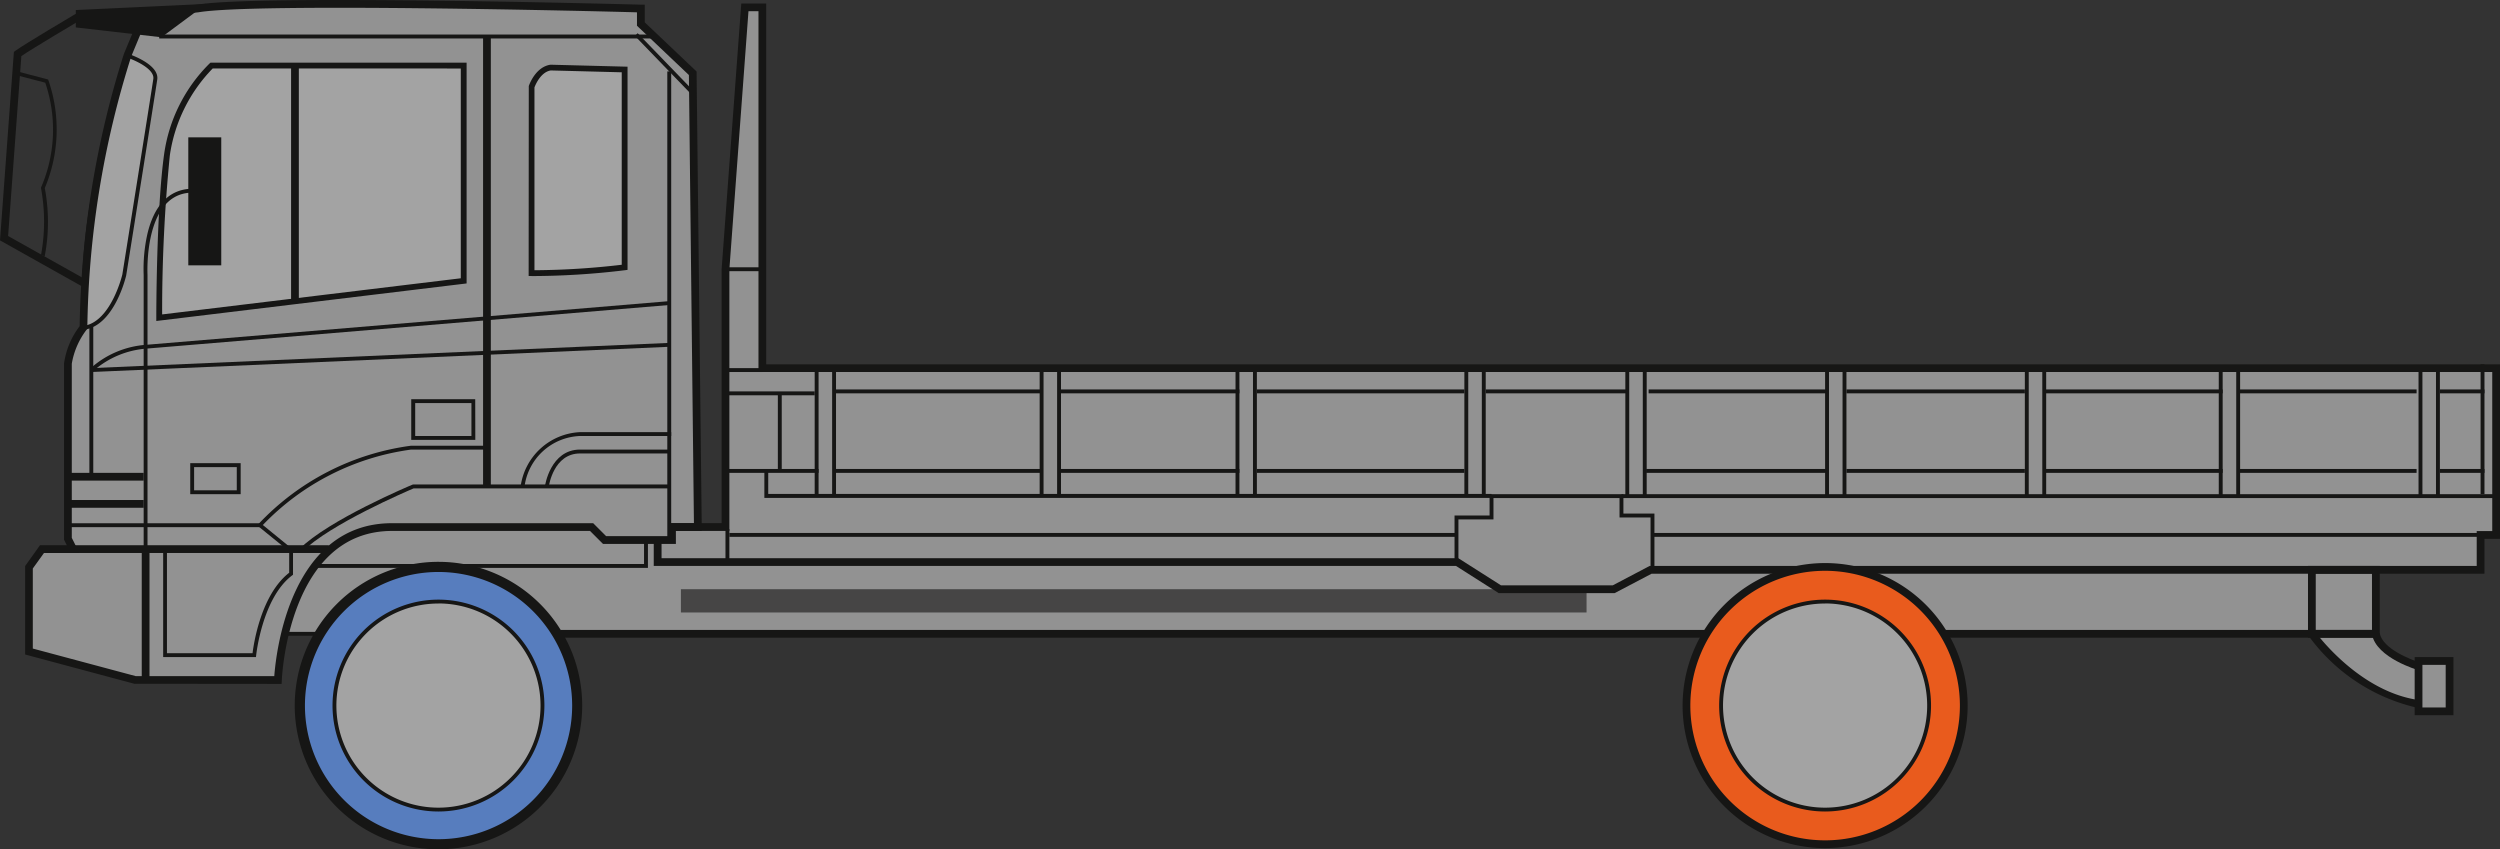 <svg id="cargo_-_1-2" data-name="cargo - 1-2" xmlns="http://www.w3.org/2000/svg" xmlns:xlink="http://www.w3.org/1999/xlink" width="111.857" height="38" viewBox="0 0 111.857 38">
  <rect x="0" y="0" width="111.857" height="38" fill="#333333" stroke="none"/>
  <defs>
    <clipPath id="clip-path">
      <rect id="사각형_14224" data-name="사각형 14224" width="111.857" height="38" fill="none"/>
    </clipPath>
    <clipPath id="clip-path-3">
      <rect id="사각형_14162" data-name="사각형 14162" width="110.385" height="31.655" transform="translate(1.298 0.167)" fill="none"/>
    </clipPath>
  </defs>
  <g id="그룹_12966" data-name="그룹 12966" clip-path="url(#clip-path)">
    <g id="그룹_12965" data-name="그룹 12965">
      <g id="그룹_12964" data-name="그룹 12964" clip-path="url(#clip-path)">
        <g id="그룹_12963" data-name="그룹 12963" opacity="0.5">
          <g id="그룹_12962" data-name="그룹 12962">
            <g id="그룹_12961" data-name="그룹 12961" clip-path="url(#clip-path-3)">
              <path id="패스_56698" data-name="패스 56698" d="M31.228,23.574,31,3.273l-2.32-2.2v-.7S11.507-.091,8.839.373c0,0-1.508.116-1.74.7H6.287l-.58,1.392A41.719,41.719,0,0,0,3.735,14.642a3.575,3.575,0,0,0-.7,1.624V24.1l.232.464H1.878l-.579.812v3.769l4.756,1.277h6.38a11.6,11.6,0,0,1,.308-2.073h1.566a6.163,6.163,0,0,1,10.62,0H76.351a5.912,5.912,0,0,1,5.124-2.994,6.9,6.9,0,0,1,5.5,2.994l16.4.008s2.086,2.824,4.845,3.115v.348H109.6V29.565h-1.406V29.8s-1.66-.394-1.892-1.579V25.487h4.687V23.925h.694V16.463H34.11V.323h-.782L32.46,12.012V23.6Z" fill="#f2f2f2"/>
            </g>
          </g>
        </g>
        <path id="패스_56699" data-name="패스 56699" d="M3.747,14.667c1.3-.174,1.814-2.361,1.814-2.361s1.3-8.157,1.388-8.764S5.735,2.5,5.735,2.5A43.929,43.929,0,0,0,4.206,8.567a27.664,27.664,0,0,0-.459,6.1" fill="#a3a3a3"/>
        <path id="패스_56700" data-name="패스 56700" d="M3.667,14.765l-.006-.092a27.95,27.95,0,0,1,.461-6.121,44.5,44.5,0,0,1,1.531-6.08l.029-.081.081.027c.055.019,1.369.465,1.273,1.136-.086.6-1.376,8.684-1.389,8.766-.022.1-.542,2.254-1.888,2.433ZM5.789,2.612a44.994,44.994,0,0,0-1.5,5.971,28.344,28.344,0,0,0-.463,5.982c1.16-.254,1.642-2.258,1.647-2.279.012-.075,1.3-8.156,1.387-8.756.058-.408-.693-.776-1.075-.918" fill="#161615"/>
        <rect id="사각형_14163" data-name="사각형 14163" width="40.522" height="1.041" transform="translate(30.465 26.363)" fill="#464545"/>
        <path id="패스_56701" data-name="패스 56701" d="M12.435,30.6,6.01,30.594l-4.885-1.31V25.325l.664-.93h1.2l-.125-.249V16.274a3.551,3.551,0,0,1,.7-1.68A42.27,42.27,0,0,1,5.543,2.413L6.172.9h.823C7.366.337,8.67.22,8.826.209c2.637-.46,19.152-.02,19.854,0l.169,0V1l2.319,2.2V3.28L31.4,23.756H30.241v.58H26.98l-.58-.58H17.54c-4.648,0-4.929,6.61-4.931,6.676L12.6,30.6Zm-6.357-.347h6.194c.079-1.067.722-6.844,5.268-6.844h9l.58.58h2.77v-.58h1.158L30.823,3.357,28.5,1.152v-.6C26.712.5,11.348.121,8.869.552,8.311.6,7.4.793,7.26,1.142l-.044.109H6.4L5.867,2.537A41.906,41.906,0,0,0,3.908,14.65v.058l-.035.046a3.439,3.439,0,0,0-.661,1.52v7.79l.339.678H1.968l-.5.694v3.582Z" fill="#161615"/>
        <path id="패스_56702" data-name="패스 56702" d="M29.163,1.72H7.123V1.113H7.3v.433H29.163Z" fill="#161615"/>
        <rect id="사각형_14164" data-name="사각형 14164" width="0.347" height="20.117" transform="translate(21.614 1.647)" fill="#161615"/>
        <rect id="사각형_14165" data-name="사각형 14165" width="0.174" height="3.621" transform="translate(28.407 1.607) rotate(-44.026)" fill="#161615"/>
        <rect id="사각형_14166" data-name="사각형 14166" width="0.174" height="20.883" transform="translate(29.857 3.195)" fill="#161615"/>
        <rect id="사각형_14167" data-name="사각형 14167" width="0.174" height="6.819" transform="translate(3.999 14.598)" fill="#161615"/>
        <path id="패스_56703" data-name="패스 56703" d="M4.09,16.645l-.007-.174,25.838-1.128.008.174Z" fill="#161615"/>
        <path id="패스_56704" data-name="패스 56704" d="M4.2,16.579l-.129-.116A4.151,4.151,0,0,1,6.509,15.43l23.409-1.954.014.172L6.523,15.6a4.054,4.054,0,0,0-2.323.976" fill="#161615"/>
        <path id="패스_56705" data-name="패스 56705" d="M7.123,14.215l13.623-1.649V2.935H9.466a7.023,7.023,0,0,0-2,3.991c-.347,2.517-.347,7.289-.347,7.289" fill="#a3a3a3"/>
        <path id="패스_56706" data-name="패스 56706" d="M6.993,14.362v-.147c0-.048,0-4.81.349-7.306A7.089,7.089,0,0,1,9.379,2.838l.037-.033H20.877v9.877Zm2.525-11.3A7,7,0,0,0,7.6,6.944a70.455,70.455,0,0,0-.345,7.124l13.362-1.617V3.065Z" fill="#161615"/>
        <path id="패스_56707" data-name="패스 56707" d="M6.6,24.714H6.428V12.306a7.172,7.172,0,0,1,.167-1.839c.293-1.245.935-1.941,1.858-2.015l.014.173C6.421,8.788,6.6,12.265,6.6,12.3Z" fill="#161615"/>
        <path id="패스_56708" data-name="패스 56708" d="M27.948,3.108v8.851a34.573,34.573,0,0,1-4.165.26V3.889s.26-.781.868-.868Z" fill="#a3a3a3"/>
        <path id="패스_56709" data-name="패스 56709" d="M23.783,12.35h-.13l.006-8.5c.012-.035.294-.858.973-.955l3.446.089v9.091l-.112.015a34.868,34.868,0,0,1-4.183.262m.13-8.438v8.177a34.955,34.955,0,0,0,3.905-.245V3.235l-3.171-.083c-.452.066-.692.648-.734.76" fill="#161615"/>
        <rect id="사각형_14168" data-name="사각형 14168" width="0.347" height="10.487" transform="translate(13.024 2.976)" fill="#161615"/>
        <rect id="사각형_14169" data-name="사각형 14169" width="3.471" height="0.347" transform="translate(2.958 21.157)" fill="#161615"/>
        <rect id="사각형_14170" data-name="사각형 14170" width="3.384" height="0.347" transform="translate(3.045 22.372)" fill="#161615"/>
        <rect id="사각형_14171" data-name="사각형 14171" width="11.493" height="0.347" transform="translate(3.218 24.395)" fill="#161615"/>
        <rect id="사각형_14172" data-name="사각형 14172" width="0.347" height="5.696" transform="translate(6.342 24.715)" fill="#161615"/>
        <path id="패스_56710" data-name="패스 56710" d="M13.519,24.689l-.123-.123c1.3-1.3,4.908-2.818,5.061-2.882l.033-.007H29.944v.174H18.508c-.267.113-3.757,1.606-4.989,2.838" fill="#161615"/>
        <path id="패스_56711" data-name="패스 56711" d="M11.453,29.4H7.3V24.714H7.47v4.512H11.3c.055-.448.385-2.624,1.639-3.6v-.957L11.51,23.51l.06-.068a11.432,11.432,0,0,1,6.825-3.5H21.7v.173H18.4A11.273,11.273,0,0,0,11.76,23.49l1.35,1.1v1.126l-.035.026c-1.342,1.007-1.612,3.558-1.614,3.584Z" fill="#161615"/>
        <rect id="사각형_14173" data-name="사각형 14173" width="8.59" height="0.174" transform="translate(3.045 23.412)" fill="#161615"/>
        <rect id="사각형_14174" data-name="사각형 14174" width="1.302" height="5.553" transform="translate(8.511 6.233)" fill="#161615"/>
        <path id="패스_56712" data-name="패스 56712" d="M9.9,11.872H8.425V6.145H9.9ZM8.6,11.7H9.726V6.319H8.6Z" fill="#161615"/>
        <path id="패스_56713" data-name="패스 56713" d="M9.236.174,3.392.447v.78l3.832.441" fill="#161615"/>
        <path id="패스_56714" data-name="패스 56714" d="M3.654,12.805,0,10.755.621,2.323l.064-.048C1.035,2.013,3.294.673,3.39.617l.177.3C3.545.928,1.449,2.17.956,2.509L.363,10.56,3.824,12.5Z" fill="#161615"/>
        <path id="패스_56715" data-name="패스 56715" d="M2,11.466l-.165-.055a8.279,8.279,0,0,0,0-2.995l0-.028.013-.025A6.505,6.505,0,0,0,2.024,3.7L.609,3.331l.044-.168,1.5.394.015.041a6.734,6.734,0,0,1-.164,4.817A8.14,8.14,0,0,1,2,11.466" fill="#161615"/>
        <path id="패스_56716" data-name="패스 56716" d="M28.99,25.409H14.147v-.174H28.816V24.194h.174Z" fill="#161615"/>
        <path id="패스_56717" data-name="패스 56717" d="M72.245,26.537h-5.19l-1.909-1.215H29.25V24.194H29.6v.781h35.65l1.909,1.215h5l1.649-.868h37.007V23.76h.695V16.645H33.936V.5h-.447l-.855,11.554v11.7h-2.69v-.347h2.343V12.046L33.167.158h1.116V16.3h77.574v7.809h-.695v1.562H73.894Z" fill="#161615"/>
        <rect id="사각형_14175" data-name="사각형 14175" width="1.475" height="0.174" transform="translate(32.547 11.959)" fill="#161615"/>
        <path id="패스_56718" data-name="패스 56718" d="M74.024,25.409H73.85V23.153H72.462v-.868h-5.64v.955H65.254v1.825H65.08v-2h1.568v-.954h5.988v.867h1.388Z" fill="#161615"/>
        <path id="패스_56719" data-name="패스 56719" d="M66.735,22.278H34.2V21.07h.173V22.1H66.735Z" fill="#161615"/>
        <rect id="사각형_14176" data-name="사각형 14176" width="39.047" height="0.174" transform="translate(72.549 22.111)" fill="#161615"/>
        <rect id="사각형_14177" data-name="사각형 14177" width="0.174" height="5.698" transform="translate(36.451 16.471)" fill="#161615"/>
        <rect id="사각형_14178" data-name="사각형 14178" width="0.174" height="5.698" transform="translate(37.232 16.471)" fill="#161615"/>
        <rect id="사각형_14179" data-name="사각형 14179" width="0.174" height="5.698" transform="translate(46.517 16.471)" fill="#161615"/>
        <rect id="사각형_14180" data-name="사각형 14180" width="0.174" height="5.698" transform="translate(47.298 16.471)" fill="#161615"/>
        <rect id="사각형_14181" data-name="사각형 14181" width="0.174" height="5.675" transform="translate(55.281 16.472)" fill="#161615"/>
        <rect id="사각형_14182" data-name="사각형 14182" width="0.174" height="5.675" transform="translate(56.062 16.472)" fill="#161615"/>
        <rect id="사각형_14183" data-name="사각형 14183" width="0.174" height="5.692" transform="translate(65.52 16.471)" fill="#161615"/>
        <rect id="사각형_14184" data-name="사각형 14184" width="0.174" height="5.692" transform="translate(66.301 16.471)" fill="#161615"/>
        <rect id="사각형_14185" data-name="사각형 14185" width="0.174" height="5.692" transform="translate(72.722 16.471)" fill="#161615"/>
        <rect id="사각형_14186" data-name="사각형 14186" width="0.174" height="5.692" transform="translate(73.503 16.471)" fill="#161615"/>
        <rect id="사각형_14187" data-name="사각형 14187" width="0.174" height="5.756" transform="translate(81.66 16.471)" fill="#161615"/>
        <rect id="사각형_14188" data-name="사각형 14188" width="0.174" height="5.756" transform="translate(82.441 16.471)" fill="#161615"/>
        <rect id="사각형_14189" data-name="사각형 14189" width="0.174" height="5.756" transform="translate(90.597 16.471)" fill="#161615"/>
        <rect id="사각형_14190" data-name="사각형 14190" width="0.174" height="5.756" transform="translate(91.378 16.471)" fill="#161615"/>
        <rect id="사각형_14191" data-name="사각형 14191" width="0.174" height="5.756" transform="translate(99.274 16.471)" fill="#161615"/>
        <rect id="사각형_14192" data-name="사각형 14192" width="0.174" height="5.756" transform="translate(100.055 16.471)" fill="#161615"/>
        <rect id="사각형_14193" data-name="사각형 14193" width="0.174" height="5.756" transform="translate(108.212 16.471)" fill="#161615"/>
        <rect id="사각형_14194" data-name="사각형 14194" width="0.174" height="5.756" transform="translate(108.993 16.471)" fill="#161615"/>
        <rect id="사각형_14195" data-name="사각형 14195" width="1.562" height="0.174" transform="translate(32.547 16.471)" fill="#161615"/>
        <rect id="사각형_14196" data-name="사각형 14196" width="3.992" height="0.174" transform="translate(32.46 17.512)" fill="#161615"/>
        <rect id="사각형_14197" data-name="사각형 14197" width="9.285" height="0.174" transform="translate(37.319 17.425)" fill="#161615"/>
        <rect id="사각형_14198" data-name="사각형 14198" width="8.07" height="0.174" transform="translate(47.385 17.425)" fill="#161615"/>
        <rect id="사각형_14199" data-name="사각형 14199" width="9.285" height="0.174" transform="translate(56.236 17.425)" fill="#161615"/>
        <rect id="사각형_14200" data-name="사각형 14200" width="6.334" height="0.174" transform="translate(66.475 17.425)" fill="#161615"/>
        <rect id="사각형_14201" data-name="사각형 14201" width="7.983" height="0.174" transform="translate(73.764 17.425)" fill="#161615"/>
        <rect id="사각형_14202" data-name="사각형 14202" width="7.983" height="0.174" transform="translate(82.615 17.425)" fill="#161615"/>
        <rect id="사각형_14203" data-name="사각형 14203" width="7.983" height="0.174" transform="translate(91.465 17.425)" fill="#161615"/>
        <rect id="사각형_14204" data-name="사각형 14204" width="7.983" height="0.174" transform="translate(100.142 17.425)" fill="#161615"/>
        <rect id="사각형_14205" data-name="사각형 14205" width="1.996" height="0.174" transform="translate(109.166 17.425)" fill="#161615"/>
        <rect id="사각형_14206" data-name="사각형 14206" width="4.078" height="0.174" transform="translate(32.547 20.983)" fill="#161615"/>
        <rect id="사각형_14207" data-name="사각형 14207" width="8.07" height="0.174" transform="translate(47.385 20.983)" fill="#161615"/>
        <rect id="사각형_14208" data-name="사각형 14208" width="9.285" height="0.174" transform="translate(56.236 20.983)" fill="#161615"/>
        <rect id="사각형_14209" data-name="사각형 14209" width="8.096" height="0.174" transform="translate(73.651 20.983)" fill="#161615"/>
        <rect id="사각형_14210" data-name="사각형 14210" width="7.983" height="0.174" transform="translate(82.615 20.983)" fill="#161615"/>
        <rect id="사각형_14211" data-name="사각형 14211" width="7.983" height="0.174" transform="translate(91.465 20.983)" fill="#161615"/>
        <rect id="사각형_14212" data-name="사각형 14212" width="7.983" height="0.174" transform="translate(100.142 20.983)" fill="#161615"/>
        <rect id="사각형_14213" data-name="사각형 14213" width="1.996" height="0.174" transform="translate(109.166 20.983)" fill="#161615"/>
        <rect id="사각형_14214" data-name="사각형 14214" width="0.174" height="5.814" transform="translate(110.988 16.297)" fill="#161615"/>
        <rect id="사각형_14215" data-name="사각형 14215" width="0.174" height="3.384" transform="translate(34.803 17.599)" fill="#161615"/>
        <rect id="사각형_14216" data-name="사각형 14216" width="9.275" height="0.174" transform="translate(37.329 20.983)" fill="#161615"/>
        <rect id="사각형_14217" data-name="사각형 14217" width="36.965" height="0.174" transform="translate(73.937 23.846)" fill="#161615"/>
        <rect id="사각형_14218" data-name="사각형 14218" width="32.539" height="0.174" transform="translate(32.634 23.846)" fill="#161615"/>
        <rect id="사각형_14219" data-name="사각형 14219" width="1.735" height="0.174" transform="translate(12.764 28.272)" fill="#161615"/>
        <rect id="사각형_14220" data-name="사각형 14220" width="51.475" height="0.347" transform="translate(25.066 28.185)" fill="#161615"/>
        <rect id="사각형_14221" data-name="사각형 14221" width="19.437" height="0.347" transform="translate(86.866 28.185)" fill="#161615"/>
        <rect id="사각형_14222" data-name="사각형 14222" width="0.174" height="1.562" transform="translate(32.46 23.673)" fill="#161615"/>
        <path id="패스_56720" data-name="패스 56720" d="M25.823,31.569a6.2,6.2,0,1,1-6.2-6.2,6.2,6.2,0,0,1,6.2,6.2" fill="#577dbe"/>
        <path id="패스_56721" data-name="패스 56721" d="M19.618,38a6.431,6.431,0,1,1,6.431-6.43A6.438,6.438,0,0,1,19.618,38m0-12.408A5.978,5.978,0,1,0,25.6,31.57a5.984,5.984,0,0,0-5.978-5.978" fill="#161615"/>
        <path id="패스_56722" data-name="패스 56722" d="M24.271,31.569a4.653,4.653,0,1,1-4.653-4.652,4.653,4.653,0,0,1,4.653,4.652" fill="#a3a3a3"/>
        <path id="패스_56723" data-name="패스 56723" d="M19.618,36.309a4.74,4.74,0,1,1,4.74-4.74,4.746,4.746,0,0,1-4.74,4.74m0-9.306a4.567,4.567,0,1,0,4.567,4.566A4.571,4.571,0,0,0,19.618,27" fill="#161615"/>
        <path id="패스_56724" data-name="패스 56724" d="M87.864,31.569a6.2,6.2,0,1,1-6.2-6.2,6.2,6.2,0,0,1,6.2,6.2" fill="#e95b1d"/>
        <path id="패스_56725" data-name="패스 56725" d="M81.66,37.947a6.377,6.377,0,1,1,6.378-6.377,6.385,6.385,0,0,1-6.378,6.377m0-12.408a6.03,6.03,0,1,0,6.031,6.031,6.038,6.038,0,0,0-6.031-6.031" fill="#161615"/>
        <path id="패스_56726" data-name="패스 56726" d="M86.313,31.569a4.653,4.653,0,1,1-4.653-4.652,4.653,4.653,0,0,1,4.653,4.652" fill="#a3a3a3"/>
        <path id="패스_56727" data-name="패스 56727" d="M81.66,36.309a4.74,4.74,0,1,1,4.74-4.74,4.746,4.746,0,0,1-4.74,4.74m0-9.306a4.567,4.567,0,1,0,4.567,4.566A4.571,4.571,0,0,0,81.66,27" fill="#161615"/>
        <path id="패스_56728" data-name="패스 56728" d="M106.477,28.532h-3.211V25.321h3.211Zm-2.864-.347h2.516V25.669h-2.516Z" fill="#161615"/>
        <path id="패스_56729" data-name="패스 56729" d="M108.251,30c-.079-.022-1.928-.562-2.119-1.611l.342-.062c.126.7,1.4,1.2,1.873,1.339Z" fill="#161615"/>
        <path id="패스_56730" data-name="패스 56730" d="M108.1,31.654a8.284,8.284,0,0,1-4.8-3.195l.283-.2c.019.026,1.9,2.636,4.572,3.053Z" fill="#161615"/>
        <path id="패스_56731" data-name="패스 56731" d="M109.774,32h-1.735V29.4h1.735Zm-1.388-.347h1.041V29.747h-1.041Z" fill="#161615"/>
        <path id="패스_56732" data-name="패스 56732" d="M23.468,21.777l-.172-.026a2.816,2.816,0,0,1,2.657-2.416h4.078v.173H25.953a2.6,2.6,0,0,0-2.485,2.269" fill="#161615"/>
        <path id="패스_56733" data-name="패스 56733" d="M24.555,21.776l-.172-.024c0-.016.241-1.637,1.57-1.637h3.991v.174H25.953c-1.177,0-1.39,1.426-1.4,1.487" fill="#161615"/>
        <path id="패스_56734" data-name="패스 56734" d="M10.768,22.111H8.512V20.723h2.256Zm-2.083-.173h1.909V20.9H8.685Z" fill="#161615"/>
        <path id="패스_56735" data-name="패스 56735" d="M21.267,19.682H18.4V17.86h2.863Zm-2.69-.174h2.516V18.033H18.577Z" fill="#161615"/>
      </g>
    </g>
  </g>
</svg>
